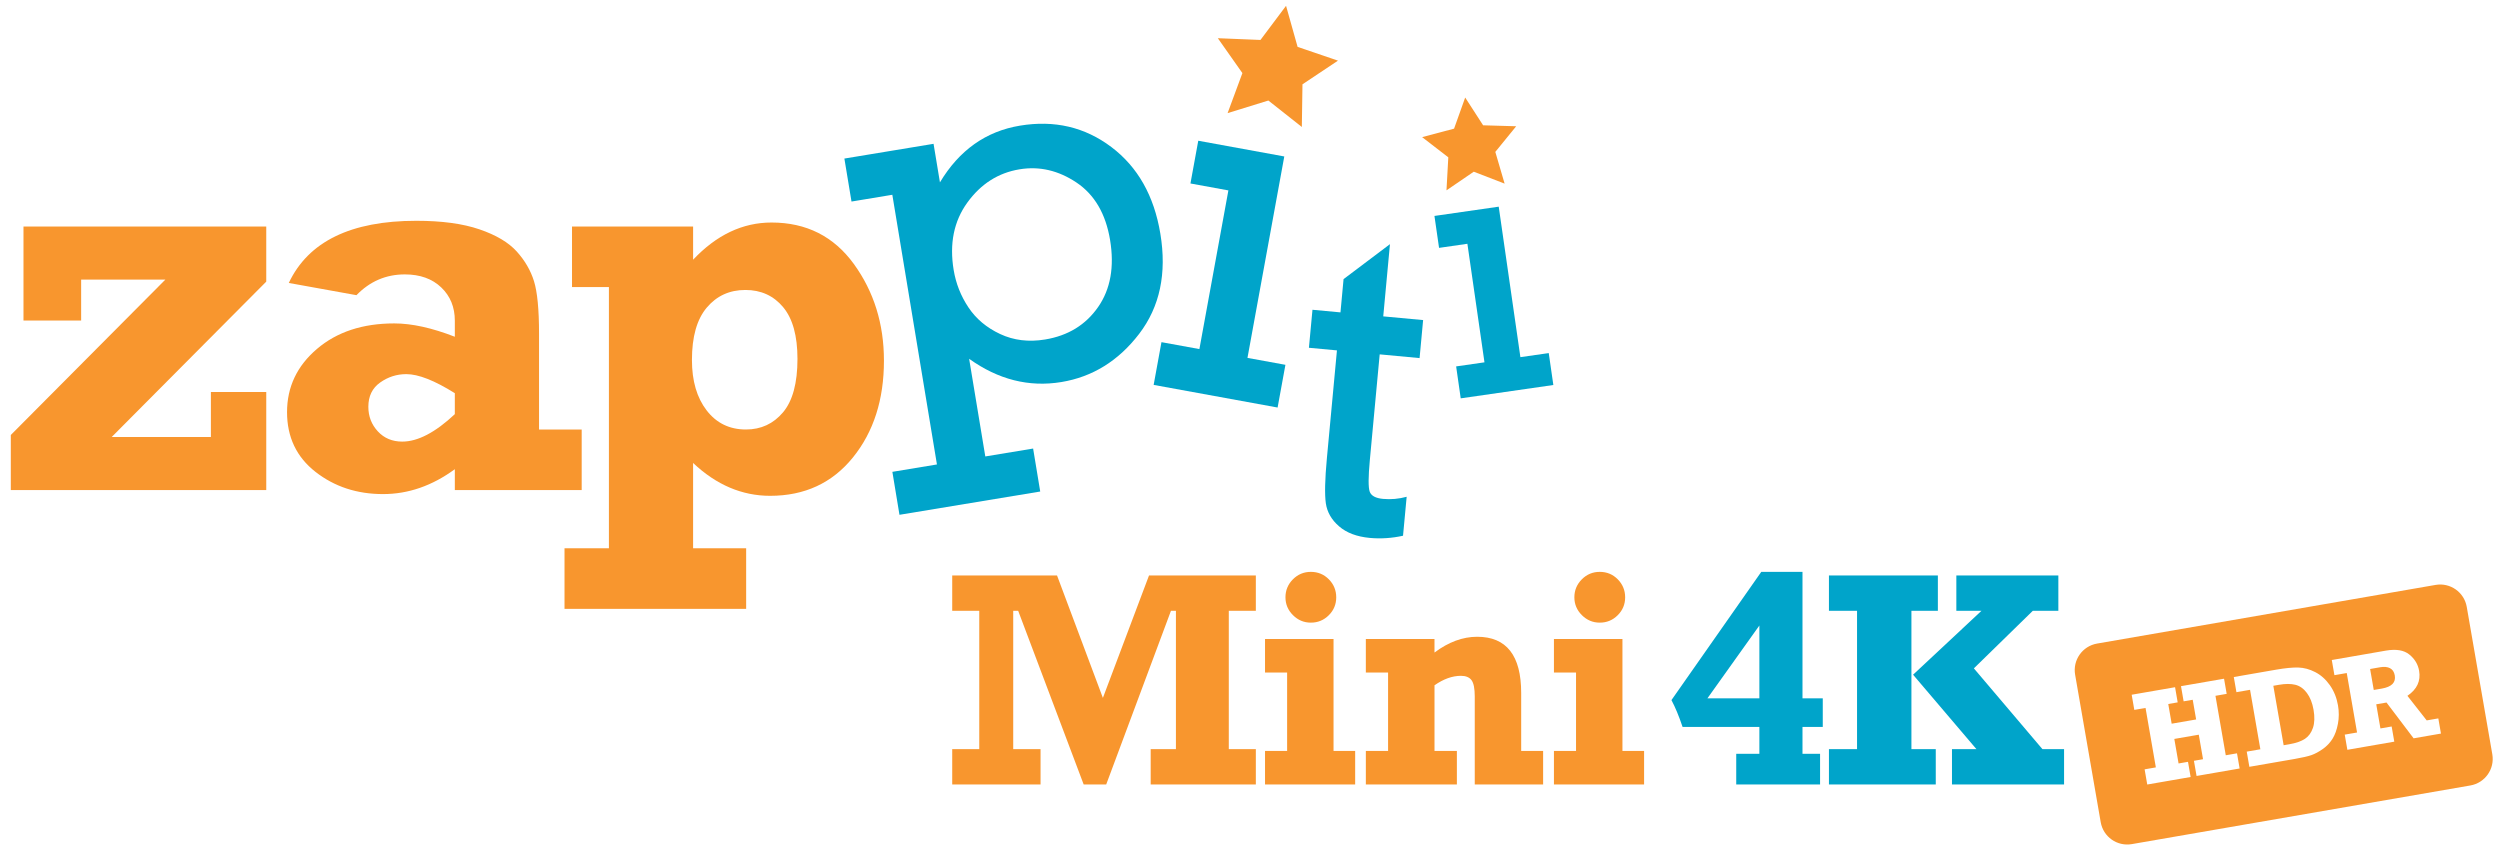 <?xml version="1.0" encoding="utf-8"?>
<!-- Generator: Adobe Illustrator 15.0.0, SVG Export Plug-In . SVG Version: 6.00 Build 0)  -->
<!DOCTYPE svg PUBLIC "-//W3C//DTD SVG 1.1//EN" "http://www.w3.org/Graphics/SVG/1.1/DTD/svg11.dtd">
<svg version="1.1" id="Calque_1" xmlns="http://www.w3.org/2000/svg" xmlns:xlink="http://www.w3.org/1999/xlink" x="0px" y="0px"
	 width="500.25px" height="170px" viewBox="0 0 500.25 170" enable-background="new 0 0 500.25 170" xml:space="preserve">
<g>
	<path fill="#F8962E" d="M2.162,98.059v-11.02L33.09,55.947H16.237v8.192H4.699V45.33h48.578v11.02l-30.93,31.097h19.853v-9.001
		h11.078v19.613H2.162z"/>
	<path fill="#F8962E" d="M116.396,85.943v12.115H91.011v-4.172c-4.534,3.325-9.323,4.98-14.366,4.98
		c-5.224,0-9.73-1.486-13.522-4.449c-3.79-2.968-5.686-6.951-5.686-11.95c0-5.027,1.994-9.245,5.986-12.648
		c3.992-3.404,9.142-5.105,15.456-5.105c3.52,0,7.563,0.89,12.133,2.669v-3.216c0-2.701-0.904-4.92-2.721-6.656
		c-1.812-1.731-4.24-2.605-7.284-2.605c-3.772,0-6.996,1.389-9.68,4.157l-13.541-2.446c3.918-8.291,12.428-12.439,25.526-12.439
		c5.081,0,9.29,0.569,12.627,1.712c3.339,1.139,5.822,2.62,7.457,4.427c1.634,1.81,2.787,3.795,3.457,5.946
		c0.67,2.159,1.009,5.659,1.009,10.507v19.175H116.396z M91.011,78.676c-4.05-2.536-7.288-3.812-9.71-3.812
		c-1.919,0-3.663,0.563-5.235,1.68c-1.574,1.117-2.36,2.733-2.36,4.857c0,1.91,0.634,3.547,1.896,4.916
		c1.268,1.368,2.896,2.048,4.886,2.048c3.111,0,6.617-1.829,10.522-5.493V78.676z"/>
	<path fill="#F8962E" d="M149.305,109.71v12.12h-36.346v-12.12h8.884V57.448h-7.384V45.33h24.231v6.637
		c4.682-4.961,9.911-7.44,15.69-7.44c6.971,0,12.463,2.769,16.477,8.297c4.012,5.533,6.021,11.98,6.021,19.344
		c0,7.803-2.073,14.261-6.21,19.373c-4.141,5.117-9.661,7.672-16.562,7.672c-5.63,0-10.771-2.189-15.417-6.573v17.071H149.305z
		 M159.574,71.821c0-4.62-0.955-8.07-2.867-10.359c-1.91-2.29-4.429-3.439-7.555-3.439c-3.166,0-5.738,1.173-7.721,3.52
		c-1.986,2.344-2.973,5.843-2.973,10.497c0,4.183,0.983,7.542,2.946,10.088c1.963,2.545,4.582,3.816,7.858,3.816
		c3.016,0,5.49-1.145,7.421-3.433C158.607,80.22,159.574,76.654,159.574,71.821z"/>
	<path fill="#00A4CA" d="M187.482,92.938l-8.928-53.963l-8.169,1.354l-1.424-8.601l17.844-2.949l1.276,7.713
		c3.86-6.437,9.201-10.222,16.021-11.351c6.889-1.141,12.977,0.285,18.269,4.272c5.29,3.987,8.563,9.769,9.814,17.343
		c1.316,7.945-0.094,14.621-4.229,20.033c-4.134,5.406-9.325,8.627-15.57,9.659c-6.482,1.071-12.637-0.48-18.463-4.655l3.235,19.543
		l9.569-1.581l1.42,8.6l-28.164,4.658l-1.42-8.598L187.482,92.938z M190.829,54.032c0.448,2.701,1.432,5.199,2.958,7.48
		c1.522,2.287,3.638,4.063,6.348,5.329c2.709,1.27,5.706,1.632,8.982,1.093c4.598-0.759,8.136-2.926,10.619-6.501
		c2.483-3.571,3.278-8.04,2.391-13.414c-0.869-5.24-3.107-9.07-6.721-11.493c-3.615-2.42-7.414-3.308-11.402-2.645
		c-4.259,0.703-7.736,2.924-10.438,6.652C190.868,44.259,189.956,48.76,190.829,54.032z"/>
	<path fill="#00A4CA" d="M239.999,69.851L245.8,38.1l-7.591-1.387l1.563-8.552l17.213,3.145l-7.367,40.307L257.213,73l-1.565,8.547
		l-24.802-4.529l1.563-8.552L239.999,69.851z"/>
	<path fill="#00A4CA" d="M261.915,69.591l0.71-7.605l5.604,0.522l0.617-6.655l9.284-6.996l-1.343,14.449l7.979,0.741l-0.708,7.608
		l-7.982-0.747l-1.971,21.147c-0.316,3.387-0.323,5.498-0.027,6.324c0.301,0.83,1.187,1.313,2.678,1.451
		c1.573,0.146,3.148,0.002,4.718-0.425l-0.728,7.796c-2.243,0.494-4.458,0.639-6.641,0.438c-2.6-0.245-4.653-1.013-6.159-2.322
		c-1.506-1.299-2.388-2.839-2.647-4.613c-0.251-1.773-0.181-4.786,0.213-9.038l2.01-21.553L261.915,69.591z"/>
	<path fill="#00A4CA" d="M297.043,72.503l-3.418-23.723l-5.67,0.819l-0.922-6.391l12.862-1.853l4.336,30.11l5.674-0.813l0.92,6.387
		l-18.534,2.67l-0.916-6.391L297.043,72.503z"/>
	<polygon fill="#F8962E" points="260.497,25.408 253.8,20.116 245.642,22.635 248.604,14.626 243.688,7.646 252.221,7.993 
		257.339,1.162 259.649,9.382 267.728,12.135 260.625,16.87 	"/>
	<polygon fill="#F8962E" points="301.073,36.743 294.902,34.357 289.441,38.088 289.806,31.481 284.568,27.441 290.959,25.744 
		293.184,19.517 296.772,25.073 303.39,25.265 299.213,30.395 	"/>
</g>
<g>
	<path fill="#F8962E" d="M190.538,156.97v-7.066h5.412v-27.686h-5.412v-7.067h20.974l9.176,24.498l9.231-24.498h21.375v7.067h-5.412
		v27.686h5.412v7.066h-21.042v-7.066h5.05v-27.686h-0.993l-12.957,34.752h-4.509l-13.107-34.752h-0.991v27.686h5.47v7.066H190.538z"
		/>
	<path fill="#F8962E" d="M253.131,134.571v-6.702h13.71v22.394h4.326v6.707h-18.036v-6.707h4.421v-15.691H253.131z M257.221,119.525
		c0-1.398,0.496-2.598,1.487-3.597s2.19-1.498,3.593-1.498c1.422,0,2.625,0.499,3.608,1.498c0.979,0.999,1.471,2.198,1.471,3.597
		s-0.496,2.594-1.486,3.581c-0.993,0.99-2.19,1.484-3.593,1.484c-1.383,0-2.576-0.499-3.577-1.499
		C257.721,122.094,257.221,120.903,257.221,119.525z"/>
	<path fill="#F8962E" d="M273.304,134.571v-6.702h13.738v2.704c2.807-2.104,5.652-3.156,8.537-3.156c5.872,0,8.81,3.748,8.81,11.243
		v11.603h4.389v6.707h-13.679v-17.618c0-1.583-0.216-2.664-0.646-3.247c-0.431-0.582-1.139-0.873-2.118-0.873
		c-1.725,0-3.488,0.634-5.292,1.896v13.136h4.478v6.707h-18.216v-6.707h4.449v-15.691H273.304z"/>
	<path fill="#F8962E" d="M310.942,134.571v-6.702h13.709v22.394h4.33v6.707h-18.039v-6.707h4.42v-15.691H310.942z M315.031,119.525
		c0-1.398,0.496-2.598,1.489-3.597s2.188-1.498,3.593-1.498c1.423,0,2.625,0.499,3.606,1.498c0.982,0.999,1.474,2.198,1.474,3.597
		s-0.497,2.594-1.49,3.581c-0.99,0.99-2.188,1.484-3.59,1.484c-1.386,0-2.576-0.499-3.579-1.499
		C315.532,122.094,315.031,120.903,315.031,119.525z"/>
	<path fill="#00A4CA" d="M364.195,150.835v6.135H347.42v-6.135h4.63v-5.381h-15.368c-0.72-2.148-1.463-3.938-2.224-5.365
		l17.972-25.658h8.248v25.312h4.058v5.712h-4.058v5.381H364.195z M352.05,139.742v-14.579l-10.4,14.579H352.05z"/>
	<path fill="#00A4CA" d="M365.971,156.97v-7.066h5.622v-27.686h-5.622v-7.067h21.796v7.067h-5.292v27.686h4.871v7.066H365.971z
		 M390.591,156.97v-7.066h4.894l-12.679-14.896l13.692-12.79h-5.034v-7.067h20.412v7.067h-5.108l-11.796,11.521l13.719,16.164h4.328
		v7.066H390.591z"/>
</g>
<g>
	<path fill="#F8962E" d="M461.604,138.655c-0.653-0.871-1.426-1.416-2.319-1.634c-0.893-0.217-1.981-0.217-3.267,0.007l-1.124,0.195
		l2.064,11.897l1.123-0.195c1.361-0.235,2.409-0.6,3.145-1.09s1.267-1.225,1.596-2.198c0.327-0.975,0.367-2.183,0.117-3.622
		C462.701,140.647,462.257,139.528,461.604,138.655z"/>
	<path fill="#F8962E" d="M478.244,133.707c-0.511-0.265-1.164-0.332-1.957-0.194l-2.027,0.353l0.729,4.197l1.603-0.276
		c1.979-0.345,2.85-1.22,2.604-2.634C479.074,134.456,478.756,133.976,478.244,133.707z"/>
	<path fill="#F8962E" d="M498.712,150.939l-5.117-29.512c-0.512-2.929-3.3-4.894-6.23-4.386l-67.745,11.737
		c-2.933,0.51-4.896,3.298-4.388,6.229l5.12,29.513c0.507,2.931,3.295,4.896,6.228,4.386l67.747-11.736
		C497.254,156.662,499.219,153.874,498.712,150.939z M439.532,155.27l-0.527-3.036l1.821-0.314l-0.85-4.908l-4.896,0.848
		l0.851,4.908l1.886-0.327l0.527,3.037l-8.681,1.505l-0.526-3.037l2.248-0.39l-2.063-11.897l-2.248,0.391l-0.525-3.033l8.681-1.506
		l0.524,3.034l-1.886,0.326l0.682,3.941l4.897-0.848l-0.685-3.94l-1.82,0.313l-0.526-3.034l8.615-1.492l0.525,3.032l-2.245,0.39
		l2.063,11.897l2.247-0.39l0.527,3.036L439.532,155.27z M467.817,144.836c-0.224,1.207-0.589,2.21-1.093,3.011
		c-0.505,0.803-1.156,1.482-1.955,2.043c-0.798,0.559-1.554,0.962-2.26,1.21c-0.705,0.245-1.822,0.501-3.344,0.766l-9.07,1.572
		l-0.524-3.037l2.726-0.471l-2.063-11.897l-2.726,0.472l-0.526-3.032l8.511-1.478c1.793-0.311,3.255-0.45,4.386-0.421
		c1.133,0.03,2.264,0.333,3.393,0.915c1.13,0.579,2.105,1.451,2.928,2.611c0.821,1.165,1.366,2.514,1.633,4.057
		C468.049,142.403,468.045,143.632,467.817,144.836z M482.964,147.738l-5.422-7.162l-2.055,0.356l0.836,4.829l2.247-0.39
		l0.527,3.036l-9.39,1.629l-0.527-3.036l2.466-0.427l-2.063-11.897l-2.466,0.427l-0.526-3.034l10.836-1.88
		c2.041-0.354,3.602-0.094,4.679,0.782c1.078,0.871,1.732,1.959,1.959,3.257c0.352,2.041-0.43,3.711-2.34,5.009l3.859,4.918
		l2.324-0.401l0.527,3.036L482.964,147.738z"/>
</g>
</svg>
